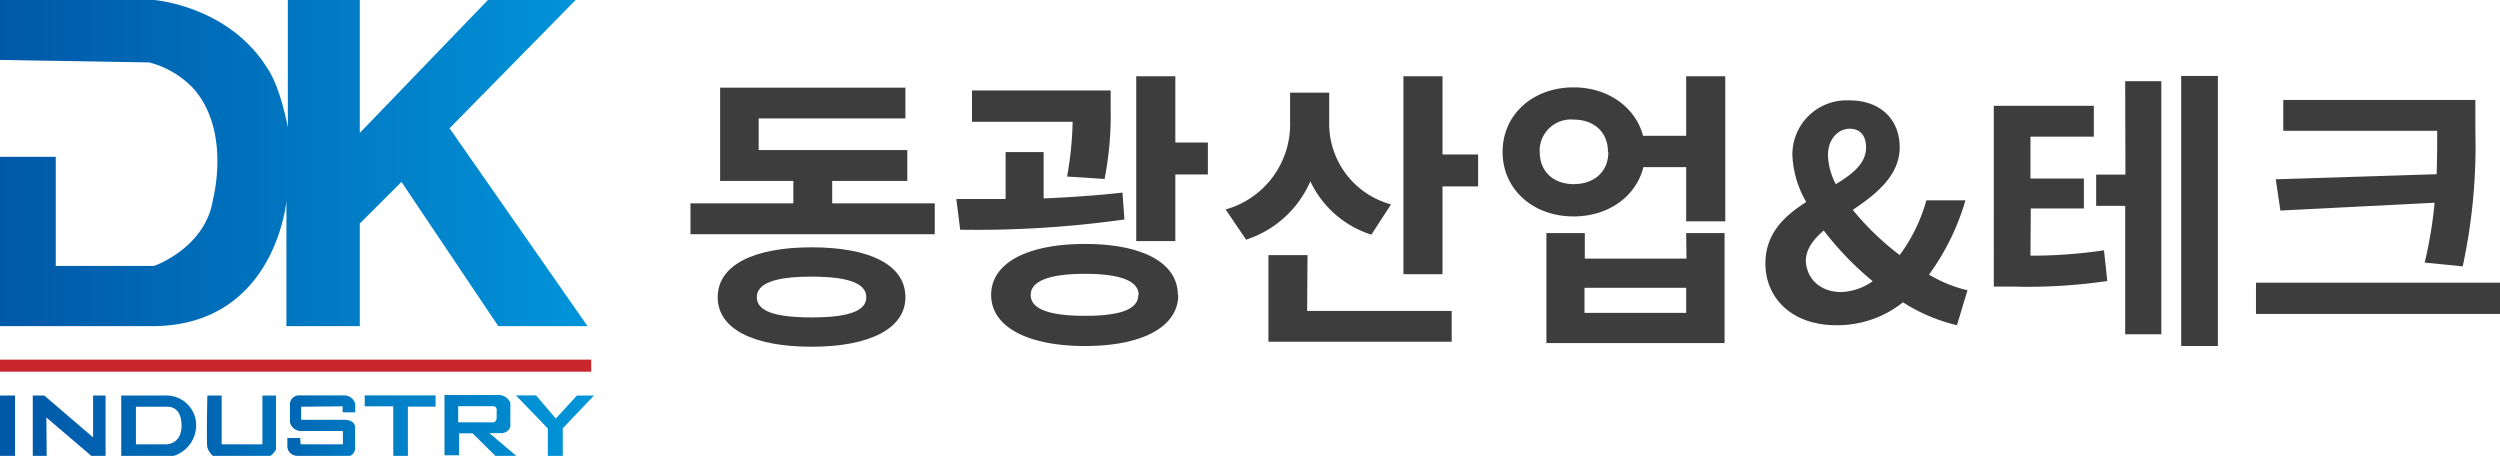 <svg id="레이어_1" data-name="레이어 1" xmlns="http://www.w3.org/2000/svg" xmlns:xlink="http://www.w3.org/1999/xlink" viewBox="0 0 319.63 58.28"><defs><style>.cls-1{fill:url(#무제_그라디언트_4);}.cls-2{fill:#3d3d3d;}.cls-3{fill:#c9252c;}.cls-3,.cls-4,.cls-5{isolation:isolate;}.cls-4{fill:#0058a8;}.cls-5{fill:url(#무제_그라디언트_7);}.cls-6{fill:url(#무제_그라디언트_9);}.cls-7{fill:url(#무제_그라디언트_11);}.cls-8{fill:url(#무제_그라디언트_13);}.cls-9{fill:url(#무제_그라디언트_15);}.cls-10{fill:url(#무제_그라디언트_17);}.cls-11{fill:url(#무제_그라디언트_19);}</style><linearGradient id="무제_그라디언트_4" y1="20.85" x2="75.12" y2="20.85" gradientUnits="userSpaceOnUse"><stop offset="0" stop-color="#0058a8"/><stop offset="1" stop-color="#0194d9"/></linearGradient><linearGradient id="무제_그라디언트_7" x1="4.19" y1="54.42" x2="13.5" y2="54.42" gradientUnits="userSpaceOnUse"><stop offset="0" stop-color="#005baa"/><stop offset="1" stop-color="#0162b1"/></linearGradient><linearGradient id="무제_그라디언트_9" x1="15.5" y1="54.41" x2="25.08" y2="54.41" gradientUnits="userSpaceOnUse"><stop offset="0" stop-color="#0065b2"/><stop offset="1" stop-color="#006cb7"/></linearGradient><linearGradient id="무제_그라디언트_11" x1="26.45" y1="54.42" x2="35.29" y2="54.42" gradientUnits="userSpaceOnUse"><stop offset="0" stop-color="#0065b2"/><stop offset="1" stop-color="#0073bc"/></linearGradient><linearGradient id="무제_그라디언트_13" x1="36.74" y1="54.41" x2="45.42" y2="54.41" gradientUnits="userSpaceOnUse"><stop offset="0" stop-color="#0065b2"/><stop offset="1" stop-color="#007ac3"/></linearGradient><linearGradient id="무제_그라디언트_15" x1="46.63" y1="54.41" x2="55.69" y2="54.41" gradientUnits="userSpaceOnUse"><stop offset="0" stop-color="#017dc4"/><stop offset="1" stop-color="#0184cb"/></linearGradient><linearGradient id="무제_그라디언트_17" x1="56.83" y1="54.42" x2="65.96" y2="54.42" gradientUnits="userSpaceOnUse"><stop offset="0" stop-color="#017dc4"/><stop offset="1" stop-color="#008bcf"/></linearGradient><linearGradient id="무제_그라디언트_19" x1="65.96" y1="54.41" x2="75.94" y2="54.41" gradientUnits="userSpaceOnUse"><stop offset="0" stop-color="#008fd2"/><stop offset="1" stop-color="#0194d8"/></linearGradient></defs><path class="cls-1" d="M0,0H19.69s9.45.71,14.44,8.64c1.78,2.57,2.67,7.67,2.67,7.67V0H46V17L62.38,0H73.6L57.48,16.4,75.12,41.7H63.71L51.33,23.26,46,28.58V41.7H36.62v-16s-1.42,16-17.19,16H0V20.05H7.13V34H19.69s6.58-2.26,7.54-8.51c0,0,2.35-8.78-2.55-14.23a11.92,11.92,0,0,0-5.61-3.28L0,7.66"/><path class="cls-2" d="M119.51,26v3.94H88.28V26h13.15V23.13H92.07V11.21h23.69v3.93H97v4.05h19v3.94h-9.6V26Zm-3.75,12c0,4-4.54,6.33-12,6.33s-12-2.28-12-6.33,4.5-6.38,12-6.38S115.76,33.89,115.76,38Zm-5,0c0-1.8-2.37-2.63-7-2.63s-7,.83-7,2.63,2.36,2.58,7,2.58,7-.78,7-2.58Z"/><path class="cls-2" d="M143.76,28.06a135.39,135.39,0,0,1-21,1.31l-.49-3.93h6.3v-6h4.86v5.93c3.41-.15,6.86-.38,10.08-.75Zm-7.33-5.49a44.41,44.41,0,0,0,.71-7H124.27v-4H142v2.25a42.5,42.5,0,0,1-.78,9.07Zm14.21,15.14c0,4.09-4.61,6.53-11.92,6.53s-12-2.44-12-6.53,4.61-6.52,12-6.52,11.87,2.44,11.87,6.52Zm-5.06,0c0-1.83-2.44-2.7-6.86-2.7s-6.94.87-6.94,2.7,2.44,2.67,6.94,2.67,6.81-.83,6.81-2.67Zm8.85-19.49v4.09h-4.16v8.51h-5V9.75h5v8.47Z"/><path class="cls-2" d="M175.33,30a12.92,12.92,0,0,1-7.8-6.82,13.47,13.47,0,0,1-8.21,7.46l-2.62-3.86a11.3,11.3,0,0,0,8.24-11.21V11.85h5v3.74a10.69,10.69,0,0,0,7.91,10.54Zm-8.21,9.75H185.6v3.94H162.17V32.62h5Zm21.86-20v4.08h-4.55V35.06h-5V9.75h5v10Z"/><path class="cls-2" d="M220.58,9.75V28.3h-5V21.37h-5.47c-.94,3.75-4.46,6.3-8.93,6.3-5.17,0-9.07-3.45-9.07-8.25s3.9-8.25,9.07-8.25c4.39,0,7.91,2.51,8.89,6.19h5.51V9.75Zm-15,9.67c0-2.59-1.84-4.13-4.39-4.13a4,4,0,0,0-4.33,3.64,2.68,2.68,0,0,0,0,.49c0,2.59,1.83,4.12,4.34,4.12s4.43-1.48,4.43-4.12Zm10,10.38h4.91V43.86H197.71V29.8h4.91v3.26h13Zm0,7h-13V40h13Z"/><path class="cls-2" d="M250.2,41.58a22.28,22.28,0,0,1-6.9-2.93,13.44,13.44,0,0,1-8.51,2.93c-5.81,0-9.08-3.57-9.08-7.88,0-3.86,2.44-6.11,5.22-7.87a13,13,0,0,1-1.77-6,6.92,6.92,0,0,1,6.83-7h.45c3.93,0,6.44,2.4,6.44,6s-3,6-6,8a34.92,34.92,0,0,0,6,5.78,21.34,21.34,0,0,0,3.41-7h5a30.69,30.69,0,0,1-4.66,9.5,17,17,0,0,0,4.92,2Zm-14.77-4.24a7.5,7.5,0,0,0,4-1.39,39.17,39.17,0,0,1-6.26-6.48c-1.35,1.16-2.29,2.4-2.29,3.9C231,35.73,232.8,37.34,235.43,37.34Zm-.71-13.8c2.17-1.31,3.86-2.66,3.86-4.68,0-1.39-.64-2.4-2.1-2.4s-2.77,1.31-2.77,3.37a8.47,8.47,0,0,0,1,3.71Z"/><path class="cls-2" d="M259.6,32.69A63.18,63.18,0,0,0,269,32l.42,3.93a70.61,70.61,0,0,1-12.15.71h-2.36V13.53H267.7v3.94h-8.1v5.36h6.83v3.82h-6.79Zm12.11-22.31h4.62V42.74h-4.62V26.32H268v-4h3.74Zm11.85-.67V44.24h-4.69V9.71Z"/><path class="cls-2" d="M319.63,36.14v4h-31.2v-4Zm-8.1-13.87c.07-1.91.07-3.71.07-5.48v-.07H291.92V12.78h24.56v4a72.7,72.7,0,0,1-1.62,17.28L310,33.57a55,55,0,0,0,1.27-7.65l-19.72,1-.59-4Z"/><rect class="cls-3" y="45.98" width="75.59" height="1.54"/><rect class="cls-4" y="50.57" width="1.92" height="7.71"/><polygon class="cls-5" points="4.19 58.28 4.19 50.57 5.66 50.57 11.9 55.92 11.9 50.57 13.5 50.57 13.5 58.28 11.67 58.28 5.93 53.38 5.97 58.28 4.19 58.28"/><path class="cls-6" d="M21.21,50.57c-1.25,0-5.71,0-5.71,0v7.71h6.73a4.12,4.12,0,0,0,2.85-3.88A3.79,3.79,0,0,0,21.21,50.57Zm-.14,6.24H17.38V52h4s1.83-.18,1.83,2.4S21.07,56.81,21.07,56.81Z"/><path class="cls-7" d="M26.51,50.57h1.83v6.24h5.21V50.57h1.74v6.91s-.49.8-.8.8H27.22a2.37,2.37,0,0,1-.71-1.07C26.38,56.63,26.51,50.57,26.51,50.57Z"/><path class="cls-8" d="M43.81,52.72h1.61v-1.1a1.48,1.48,0,0,0-1.37-1.07H38.26a1.15,1.15,0,0,0-1.19,1.22v2.17A1.41,1.41,0,0,0,38.5,55.1h5.34l0,1.71H38.44L38.38,56H36.74v1.16A1.27,1.27,0,0,0,38,58.28h6.77a1.12,1.12,0,0,0,.63-1.16V54.74s.17-1.07-1.46-1.07H38.5V52l5.31-.05Z"/><polygon class="cls-9" points="46.63 50.55 46.63 51.95 50.28 51.95 50.28 58.28 52.15 58.28 52.15 51.99 55.69 51.99 55.69 50.55 46.63 50.55"/><path class="cls-10" d="M62.58,55.38h1.67s1-.17,1-1,0-2.88,0-2.88a1.63,1.63,0,0,0-1.56-1H56.83v7.71H58.7V55.4h1.72l2.91,2.88H66Zm-4-1.38V51.93h4.48a.45.45,0,0,1,.44.38s0,.67,0,1.11a.63.63,0,0,1-.35.58Z"/><polygon class="cls-11" points="65.96 50.55 68.53 50.55 71.06 53.51 73.76 50.57 75.94 50.57 71.95 54.76 71.95 58.28 70.04 58.28 70.04 54.78 65.96 50.55"/></svg>